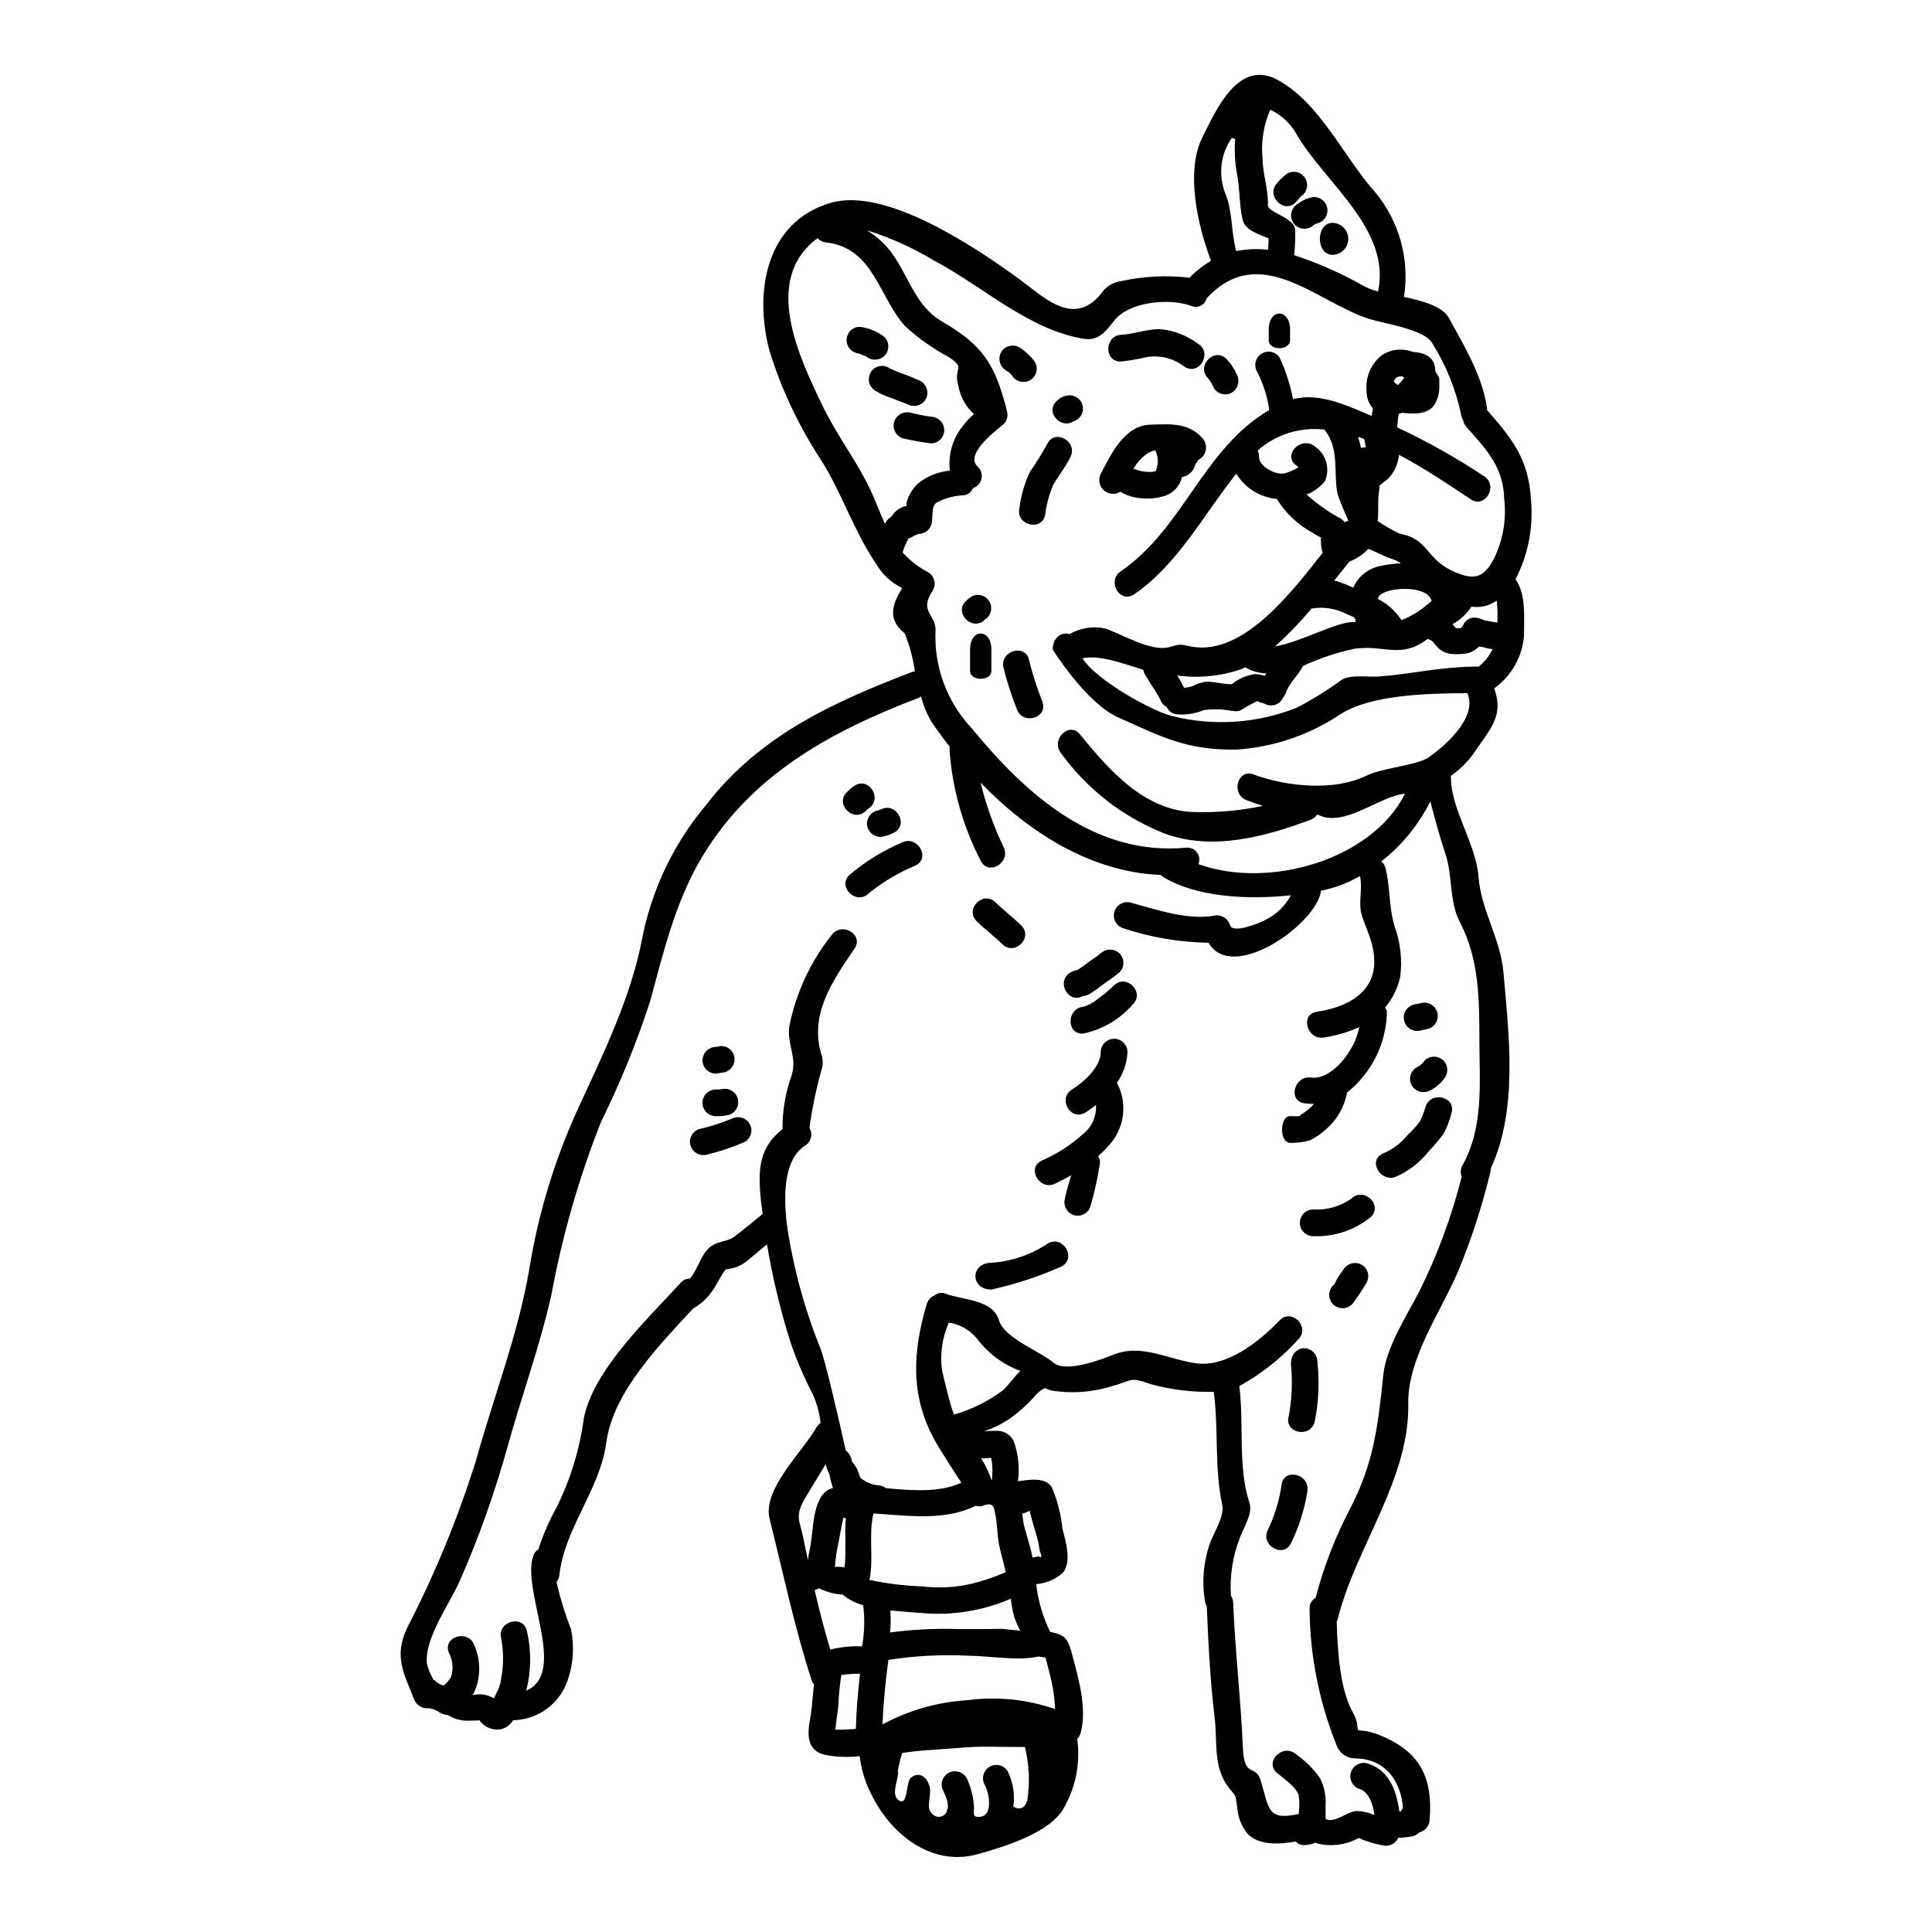 <?xml version="1.0" encoding="UTF-8"?>
<!-- Uploaded to: SVG Repo, www.svgrepo.com, Generator: SVG Repo Mixer Tools -->
<svg fill="#000000" width="800px" height="800px" version="1.1" viewBox="144 144 512 512" xmlns="http://www.w3.org/2000/svg">
 <g>
  <path d="m549.71 276.33c0.703 7.312-0.711 14.672-4.078 21.199 2.883 4.07 2.231 10.375 2.231 15.152v0.004c-0.504 5.504-3.379 10.52-7.871 13.734 2.547 7.293-0.789 10.402-5.598 17.414-1.645 2.254-3.648 4.223-5.938 5.824 0.035 0.129 0.055 0.262 0.059 0.395 0 8.48 6.641 17.5 7.32 26.371 0.648 8.707 5.82 16.422 6.586 25.191 1.469 16.734 3.902 36.238-3.305 51.957-0.027 0.285-0.059 0.539-0.113 0.852v-0.004c-2.16 9.051-5.031 17.918-8.594 26.512-4.582 10.742-13.383 23.012-13.203 34.969 0.395 20.238-13.965 38.051-18.715 57.242-0.082 0.254-0.168 0.48-0.25 0.68 0.223 7.773 0.875 18.062 4.352 24.141 1.695 2.996 0.73 4.523 1.664 4.609 1.695 0.098 3.367 0.461 4.949 1.074 10.688 4.238 14.645 10.883 13.652 22.727-0.098 1.555-1.195 2.859-2.711 3.223-0.523 0.504-1.164 0.871-1.863 1.07-1.234 0.203-2.484 0.328-3.734 0.371-0.59 1.332-1.934 2.172-3.391 2.117-2.441-0.371-4.824-1.066-7.086-2.062-2.527 1.379-5.391 2.023-8.266 1.867-1.109-0.043-2.203-0.254-3.25-0.625-0.828 0.383-1.723 0.594-2.629 0.625-0.949 0.113-1.895-0.234-2.543-0.934-4.352 0.762-9.641 1.074-12.695-1.969-1.645-1.973-2.621-4.414-2.797-6.981-0.621-3.731-0.082-2.629-2.176-5.231-4.328-5.457-3.023-11.984-3.812-18.543-1.18-9.812-1.695-19.762-2.094-29.598h-0.004c-0.266-0.461-0.438-0.969-0.508-1.496-0.816-5.062-0.371-10.25 1.301-15.098 0.961-2.754 3.988-7.289 3.305-10.344-2.144-9.699-0.902-20.074-2.258-29.914-5.641 0.133-11.27-0.555-16.711-2.035-5.738-2.062-4.465-1.016-10.852 0.707v0.004c-4.949 1.461-10.164 1.809-15.266 1.012-0.66-0.148-1.297-0.383-1.895-0.703-1.105 0.551-2.07 1.344-2.824 2.32-1.785 1.977-3.762 3.773-5.902 5.359-2.273 1.656-4.797 2.934-7.477 3.789 1.062-0.094 2.129-0.133 3.195-0.113 2.09-0.16 4.047 1.051 4.832 2.996 1.133 3.324 1.484 6.867 1.023 10.348 2.941-0.34 7.086-1.242 8.988 1.609h0.004c1.469 3.5 2.41 7.195 2.797 10.969 0.82 3.148 2.574 8.957 0.059 11.73-1.969 1.746-4.461 2.789-7.082 2.969 0.121 0.344 0.191 0.707 0.195 1.074 0.582 4.016 1.785 7.914 3.562 11.562 4.269 0.961 4.723 1.695 6.078 6.922 1.613 6.078 3.703 13.652 2.008 19.902h-0.004c-0.156 0.594-0.469 1.137-0.902 1.574 0.875 6.25-0.34 12.613-3.449 18.105-3.422 6.754-16.312 10.602-23.066 12.465-12.203 3.305-22.98-5.398-28.125-16.055-0.062-0.098-0.117-0.203-0.168-0.309-1.465-3.051-2.43-6.312-2.859-9.668-3.137 0.391-6.316 0.258-9.41-0.395-4.637-1.156-4.469-5.512-3.703-9.496 0.539-2.887 0.648-6.051 1.02-9.133-0.316-0.359-0.551-0.785-0.684-1.242-4.523-14.047-7.519-28.34-11.078-42.629-1.969-7.773 8.762-17.777 12.383-24.168 0.277-0.484 0.664-0.902 1.129-1.215-0.297-2.656-1.004-5.25-2.094-7.691-2.371-4.512-4.375-9.211-5.992-14.047-2.621-8.383-4.668-16.934-6.121-25.594-1.664 1.387-3.332 2.754-5.004 4.156-1.637 1.441-3.707 2.297-5.883 2.434-1.469 1.777-2.457 4.293-3.84 6.078-1.258 1.773-2.902 3.242-4.805 4.293-8.961 9.699-21.23 22.164-23.039 35.508-1.727 12.664-11.082 22.781-12.438 35.109-0.066 0.684-0.332 1.332-0.762 1.867 0.949 4.266 2.234 8.453 3.84 12.52 0.875 4.254 0.652 8.66-0.648 12.805-0.906 3.215-2.828 6.059-5.473 8.098-2.648 2.043-5.883 3.176-9.227 3.238-0.75 1.25-1.988 2.133-3.418 2.43-1.828 0.23-3.66-0.406-4.949-1.723-0.395-0.395-0.48-0.594-0.48-0.676-0.113 0.016-0.223 0.023-0.336 0.027-0.762 0.027-1.527 0.055-2.289 0.055h-0.004c-2.051 0.133-4.094-0.391-5.824-1.5-0.945-0.043-1.855-0.379-2.598-0.961-0.738-0.41-1.535-0.695-2.363-0.848-1.719 0.246-3.375-0.734-3.988-2.359-2.602-6.758-5.512-11.254-1.781-19.027 7.367-14.266 13.48-29.148 18.262-44.477 4.621-16.684 11.125-33.301 14.039-50.402 2.383-14.766 6.75-29.145 12.988-42.738 6.641-14.418 14.168-29.738 17.043-45.484 2.621-12.891 8.441-24.918 16.922-34.969 14.105-18.285 33.457-27.078 54.316-35.078h0.004c0.297-0.125 0.609-0.199 0.93-0.23-0.484-3.469-1.398-6.867-2.715-10.117-4.777-3.731-3.148-7.941-0.621-11.957-2.996-1.445-5.473-3.781-7.086-6.691-0.051-0.07-0.105-0.137-0.168-0.199-5.656-8.48-8.793-18.348-14.223-26.969-5.91-8.973-10.527-18.734-13.707-29-4.129-15.438-1.074-34.121 16.137-39.211 14.695-4.352 38.613 11.93 49.355 19.68 6.984 5.004 15.324 14.047 22.953 3.617 1.203-1.41 2.883-2.328 4.723-2.57 5.957-1.32 12.094-1.625 18.148-0.902 1.684-1.75 3.598-3.258 5.691-4.481-3.562-9.328-6.812-23.746-2.289-32.73 3.543-7.043 9.469-20.918 19.957-15.207 11.246 6.129 17.465 20.406 25.832 29.746 6.406 7.731 9.184 17.84 7.633 27.758 5.086 1.074 10.262 2.516 11.953 5.652 4.074 7.551 8.766 15.125 10.035 23.691h0.004c0.023 0.215 0.031 0.434 0.027 0.648 6.727 7.676 11.023 13.098 11.617 23.648zm-9.727 15.574h0.004c2.332-4.836 3.254-10.234 2.656-15.574-0.223-8.625-4.691-13.145-10.031-19.195h-0.004c-0.457-0.508-0.762-1.133-0.875-1.805-0.262-0.426-0.434-0.895-0.508-1.387-1.406-6.715-3.992-13.129-7.637-18.941-2.008-3.731-12.668-5.199-16.793-6.504-13.91-4.441-28.914-20.688-43.035-5.426-0.207 0.844-0.777 1.555-1.555 1.941-0.781 0.387-1.688 0.41-2.488 0.066-5.934-2.203-16.531-1.047-20.352 3.789-2.176 2.754-4.156 5.566-8.141 4.918-14.641-2.363-26.883-14.02-39.828-20.805-5.543-3.344-11.465-6.012-17.641-7.945 1.672 1.039 3.211 2.269 4.594 3.668 6.109 6.297 7.293 15.832 15.207 20.438 10.914 6.359 14.133 11.227 17.32 23.859 0.332 1.227-0.027 2.535-0.934 3.422-2.363 1.969-10.375 8.027-6.812 11.277 0.867 0.816 1.238 2.035 0.969 3.199-0.266 1.164-1.133 2.098-2.273 2.453-0.355 1.035-1.273 1.773-2.359 1.895-2.566 0.086-5.074 0.773-7.324 2.008-1.5 1.129-0.762 3.957-1.301 5.652h0.004c-0.43 1.523-1.809 2.582-3.394 2.602-0.027 0-0.027 0-0.055-0.027-0.273 0.18-0.582 0.305-0.906 0.367 0.043-0.023 0.082-0.051 0.113-0.086-0.055 0-0.109 0.055-0.195 0.109-0.086 0.055-0.195 0.141-0.312 0.199v0.004c-0.199 0.156-0.418 0.277-0.652 0.367l-0.676 0.254c-0.652 1.176-1.18 2.418-1.574 3.699 1.918 2.141 4.207 3.91 6.758 5.234 1.664 1 2.227 3.141 1.273 4.832-3.812 5.625 0.707 6.164 0.707 10.488-0.484 9.609 2.965 18.996 9.551 26.008 14.359 17.527 32.621 33.949 56.875 31.688h0.004c1.105-0.113 2.188 0.363 2.852 1.258 0.66 0.895 0.801 2.07 0.371 3.094 18.598 6.754 45.934-1.074 54.754-18.656-6.785 0.562-16.223 9.27-23.223 5.484-0.438 0.641-1.059 1.137-1.785 1.414-12.066 4.496-26.059 8.367-38.867 3.59-10.918-4.352-20.375-11.707-27.277-21.223-2.824-3.508 2.117-8.539 5.004-5.008 7.688 9.445 17.188 20.383 30.473 20.609v0.004c6.047 0.152 12.09-0.398 18.008-1.637-1.441-0.484-2.914-0.992-4.328-1.527-4.238-1.574-2.402-8.422 1.867-6.812 8.762 3.277 21.484 4.469 29.797 0.367 4.379-2.176 13.652-2.754 16.73-4.977 4.043-2.883 12.891-10.344 10.152-16.926-11.113 0.027-25.754 0.48-33.695 5.598h-0.004c-8.219 5.5-17.75 8.73-27.621 9.359-13.344 0.137-19.812-3.453-31.176-8.508-8.598-3.816-17.414-18.008-17.414-18.008 0-3.336 2.457-4.691 4.465-4.098v-0.004c2.926-1.684 6.379-2.199 9.668-1.441 2.996 1.18 7.402 3.336 10.148 4.211 7.406 2.406 7.086-0.82 11.277 0.285 14.023 3.676 27.082-13.285 35.988-24.594-0.324-0.957-0.477-1.961-0.453-2.969-0.141-0.707-0.055-0.988 0.223-0.934-0.898-0.438-1.766-0.938-2.598-1.5-3.828-2.098-7.043-5.156-9.328-8.875-4.438-0.406-8.418-2.887-10.742-6.691-8.707 10.91-15.52 24.086-27.082 31.973-3.785 2.57-7.293-3.543-3.543-6.106 16.621-11.336 21.824-32.48 39.359-42.742-0.504-3.688-1.664-7.258-3.418-10.543-0.703-1.652-0.055-3.566 1.5-4.457 1.555-0.891 3.531-0.477 4.602 0.961 1.656 3.562 2.871 7.312 3.617 11.168 7.043-1.867 14.645 1.812 20.859 4.469 0.109-0.68 0.168-1.359 0.312-2.035-1.16-1.348-1.77-3.09-1.695-4.867-0.262-3.539 1.238-6.977 4.016-9.188 2.438-1.641 5.527-1.977 8.266-0.898 2.996 0.168 5.879 1.301 5.934 4.832 0.027 0.789 1.074 1.523 1.074 2.43v2.316c-0.023 1.484-0.43 2.934-1.18 4.211-1.695 2.887-5.625 2.656-8.504 2.363-0.059 0-0.141-0.027-0.199-0.027-0.285 0.113-0.562 0.195-0.848 0.285v-0.004c-0.172 0.871-0.285 1.746-0.34 2.629-0.004 0.316-0.051 0.633-0.141 0.934 8.02 3.75 15.746 8.09 23.117 12.988 3.789 2.519 0.254 8.625-3.543 6.109-5.488-3.621-12.07-8.145-19.055-11.809h0.004c-0.207 2.348-1.191 4.555-2.801 6.277-0.762 0.648-1.555 1.242-2.363 1.867l0.004-0.004c0.035 0.367 0.016 0.738-0.055 1.102-0.512 2.656-0.113 5.57-0.426 8.312 1.824 1.266 3.754 2.371 5.766 3.309 7.719 1.441 6.84 6.441 13.879 9.84 5.758 2.699 8.441 2.133 11.242-3.324zm0.824 17.102c0.113-1.949 0.059-3.91-0.168-5.852-1.93 1.402-4.336 1.98-6.691 1.613-1.277 1.938-3.004 3.539-5.031 4.664 0.242 0.242 0.469 0.496 0.676 0.766 0.09 0.082 0.168 0.18 0.23 0.281h1.301s0.312-0.395 0.566-0.68c0.492-1.328 1.773-2.191 3.191-2.148 0.906 0.109 1.785 0.375 2.602 0.785 1.176 0.148 2.391 0.457 3.324 0.57zm-1.242 7.012c-0.789-0.062-1.57-0.223-2.32-0.48-0.438-0.098-0.883-0.152-1.328-0.168-0.734 0.734-1.625 1.293-2.602 1.641-1.418 0.328-2.879 0.434-4.332 0.312-1.652-0.055-3.203-0.805-4.269-2.066-0.734-0.848-0.988-1.441-2.09-1.84-0.086-0.027-0.141-0.082-0.227-0.109-0.109 0.082-0.223 0.141-0.34 0.223-6.922 5.062-10.938 1.359-18.969 2.363-4.754 1-9.383 2.543-13.789 4.598-1.215 2.488-3.543 4.352-4.465 6.953h0.004c-0.191 0.566-0.5 1.086-0.906 1.523-0.059 0.086-0.027 0.172-0.086 0.254v0.004c-0.961 1.641-3.066 2.207-4.723 1.27-0.621-0.285-1.723-0.367-1.723-0.703v-0.027c0 0.055-0.34 0.082-0.426 0.109-1.18 0.621-2.543 1.305-3.676 2.035-0.777 0.559-1.77 0.727-2.688 0.453-0.082 0-0.168 0.027-0.285 0.027h0.004c-2.41-0.488-4.887-0.555-7.32-0.199-2.156 0.895-4.488 1.281-6.816 1.133-1.316-0.004-2.508-0.793-3.019-2.004-0.637-0.266-1.152-0.762-1.441-1.387-1.02-2.234-2.488-4.102-3.731-6.277-0.508-0.641-0.867-1.383-1.047-2.176-5.512-1.664-11.562-4.016-16.086-3.023 3.621 5.82 18.574 14.105 23.941 15.352v-0.004c10.895 2.68 22.355 1.898 32.789-2.234 4.164-2.156 8.152-4.629 11.93-7.402 2.516-1.5 7.086-0.68 9.781-0.879 9.105-0.676 15.805-2.574 26.598-2.656h0.004c1.539-1.254 2.785-2.828 3.652-4.613zm-7.977 136.79c5.629-10.203 4.496-21.598 4.469-32.668s0.027-21.738-5.172-31.773c-2.941-5.656-1.84-12.328-3.902-18.289-1.18-3.449-2.754-9.215-3.938-13.68l0.004-0.004c-3.102 6.191-7.535 11.617-12.988 15.887 0.562 0.465 0.961 1.098 1.129 1.809 1.27 5.172 0.852 10.262 2.363 15.32h-0.004c1.578 4.289 2.102 8.895 1.527 13.43-0.656 3.035-2.055 5.863-4.066 8.227 0.336 0.301 0.527 0.73 0.535 1.18-0.176 8.301-4.039 16.094-10.543 21.254-0.031 0.055 0 0.113-0.031 0.168v0.004c-0.715 3.656-2.609 6.973-5.394 9.445-1.32 1.23-2.805 2.266-4.414 3.082-1.723 0.469-3.5 0.699-5.285 0.676-2.824 0-2.824-7.086 0-7.086 2.824 0 2.176 0.223 3-0.453v0.004c0.969-0.637 1.891-1.348 2.754-2.121 0.199-0.223 0.371-0.453 0.539-0.676v-0.004c-0.852 0.012-1.703-0.043-2.547-0.168-4.465-0.707-2.57-7.523 1.898-6.812 3.812 0.594 8.141-3.676 9.891-6.691 1.379-2.008 2.332-4.281 2.797-6.672-2.981 1.355-6.141 2.281-9.383 2.754-4.469 0.707-6.387-6.106-1.895-6.809 10.402-1.613 17.867-7.043 14.414-18.742-0.703-2.406-1.805-4.637-2.516-7.086-0.906-3.148 0.34-6.691-0.422-10.176h0.004c-2.914 1.707-6.07 2.957-9.359 3.707-0.312 0.055-0.648 0.113-0.988 0.195-0.004 0.211-0.031 0.418-0.086 0.621-1.969 8.848-23.547 23.773-29.711 13.176-7.719-0.121-15.375-1.426-22.699-3.875-1.77-0.609-2.758-2.492-2.258-4.297 0.504-1.801 2.32-2.906 4.152-2.516 6.758 1.84 15.098 4.723 22.137 3.543 1.875-0.484 3.797 0.602 4.352 2.461 0.648 2.543 8.621-0.852 9.41-1.387 2.875-1.402 5.231-3.68 6.731-6.504-11.449 1.215-24.934 0.535-33.809-4.832-0.262-0.164-0.508-0.355-0.734-0.566-18.289-0.734-34.797-11.109-47.688-24.477 1.43 5.918 3.488 11.668 6.133 17.156 1.926 4.098-4.184 7.691-6.106 3.543-4.762-9.191-7.578-19.27-8.266-29.598 0.004-0.199 0.023-0.398 0.055-0.594-1.723-2.203-3.363-4.469-4.887-6.691-1.195-2.07-2.098-4.297-2.688-6.617-0.227 0.141-0.461 0.266-0.707 0.367-23.066 8.855-44.184 20.168-57.414 42.273-6.949 11.617-10.148 25.078-13.68 38.078-3.555 10.945-7.894 21.621-12.992 31.941-5.871 14.812-10.281 30.16-13.172 45.824-3.055 13.68-7.941 26.965-11.676 40.477v0.004c-3.344 12.039-7.539 23.828-12.551 35.277-2.684 6.106-9.551 15.461-8.762 22.164 0.383 1.445 0.965 2.836 1.723 4.125 0.281 0.16 0.539 0.359 0.766 0.594 0.559 0.488 1.238 0.82 1.969 0.961 0.762-0.641 1.414-1.402 1.918-2.262 0.703-2.168 0.48-4.531-0.621-6.527-1.527-4.328 5.312-6.109 6.812-1.84 1.426 3.285 1.676 6.957 0.707 10.402-0.34 0.902-0.82 2.711-1.387 2.711h0.285v0.004c0.664-0.09 1.336-0.137 2.008-0.145 1.25 0.039 2.469 0.398 3.539 1.047 0.223-0.426 0.426-0.852 0.648-1.27h0.004c0.672-1.195 1.105-2.508 1.277-3.867 0.691-3.574 0.691-7.25 0-10.828-1.016-4.438 5.797-6.332 6.84-1.895v0.004c1.203 5.215 1.145 10.641-0.168 15.828 11.051-4.664-1.27-26.348 1.812-35.617 0.238-0.75 0.727-1.398 1.383-1.836 1.23-3.769 2.812-7.41 4.723-10.883 3.746-7.473 6.219-15.516 7.324-23.801 2.547-12.949 17.129-26.57 25.668-35.93h-0.004c0.613-0.734 1.531-1.152 2.488-1.133 2.207-2.598 3.027-7.121 5.996-8.848 1.949-1.156 3.938-0.875 5.879-2.363 2.516-1.867 4.887-3.938 7.375-5.902-0.168-1.215-0.34-2.402-0.48-3.676-0.848-8.566-0.34-13.961 5.738-18.824l0.004-0.004c-0.043-4.793 0.754-9.559 2.359-14.074 1.609-4.859-1.156-8.172-0.594-12.988 1.738-8.871 5.578-17.199 11.195-24.281 2.574-3.758 8.707-0.254 6.109 3.543-5.938 8.66-12.203 17.75-8.598 28.547 0.293 1.285 0.215 2.629-0.227 3.875-1.371 4.938-2.41 9.961-3.109 15.039 0.969 1.641 0.441 3.75-1.18 4.75-5.004 3.191-5.875 11.195-4.887 20.152 0.027 0.176 0.047 0.359 0.055 0.539 1.637 11.23 4.598 22.227 8.82 32.758 1.332 3.223 4.691 17.84 6.812 27.309 0.898 0.699 1.477 1.727 1.609 2.856 0.512 0.633 0.977 1.305 1.387 2.008 0.227 0.512 0.852 2.316 0.879 2.363l-0.004-0.004c1.344 1.172 3.031 1.875 4.809 2.008 0.715 0.059 1.398 0.324 1.969 0.762 6.84 0.621 14.168 1.242 19.988-1.441-0.168-0.254-0.34-0.508-0.535-0.82-2.262-3.59-4.637-7.043-6.691-10.742-6.445-11.809-5.57-23.664-1.926-35.816v0.004c0.277-1 1.004-1.816 1.965-2.203 0.852-0.762 2.07-0.949 3.109-0.48 4.379 1.641 12.379 1.469 14.02 6.926 1.441 4.887 10.629 8.086 14.613 11.414 3.223 2.656 13.176-1.156 15.406-2.09 7.633-3.148 13.965 0.848 21.906 2.117 8.367 1.305 17.02-5.68 22.477-11.336 3.148-3.305 8.168 1.695 5.004 4.977-4.5 4.988-9.805 9.191-15.688 12.438 1.301 10.008-0.453 21.516 2.711 31.012 0.934 2.856-1.723 6.754-2.57 9.215-1.898 4.871-2.707 10.105-2.359 15.324 0.367 0.539 0.574 1.176 0.59 1.832 0.512 12.836 2.035 25.613 2.574 38.418 0.367 8.395 3.367 4.184 4.746 8.789 2.262 7.691 1.812 10.602 10.125 8.793 0-0.199-0.031-0.426-0.031-0.621h-0.004c0.184-1.445 0.164-2.91-0.055-4.352-0.848-2.406-3.871-4.297-5.738-5.879-3.449-2.969 1.555-7.941 5.004-5.004 2.481 1.734 4.641 3.887 6.387 6.359 1.168 2.312 1.68 4.898 1.473 7.481 0 1.129 0.055 2.285 0.027 3.391 2.656 1.133 5.766-2.144 8.367-2.144v-0.004c1.57 0.07 3.109 0.422 4.551 1.043-0.34-2.941-1.609-6.246-3.988-6.894-1.773-0.609-2.766-2.496-2.262-4.301 0.504-1.809 2.328-2.91 4.16-2.512 6.019 1.641 7.941 7.266 8.707 12.777v-0.004c0.141 0.016 0.281 0.016 0.422 0 0.113-0.195 0.172-0.395 0.285-0.562h-0.004c0.094-0.086 0.18-0.184 0.258-0.281-0.48-7.125-4.691-13.203-12.723-13.203-2.266-0.039-4.254-1.52-4.945-3.676-4.582-11.43-6.988-23.613-7.086-35.93-0.086-1.215 0.543-2.371 1.609-2.965 2.133-8.18 5.188-16.086 9.102-23.578 6.391-12.203 7.477-22.5 8.848-35.645 0.762-7.125 6.164-15.547 9.445-21.82 4.867-9.746 8.66-19.992 11.309-30.559-0.398-0.988-0.312-2.102 0.223-3.016zm-8.195-149.48c0-0.059-0.031-0.113-0.031-0.199-1.18-3.871-10.121-3.543-12.918-1.922-0.648 0.277-1.145 0.828-1.352 1.5 2.531 1.242 4.684 3.144 6.219 5.512 0.02 0.051 0.047 0.098 0.082 0.141 2.809-1.129 5.394-2.75 7.633-4.793 0.117-0.086 0.242-0.164 0.367-0.238zm-7.266-59.195c0.027-0.027 0.055-0.027 0.082-0.059-0.73-0.25-0.223-0.367-1.102-0.34-0.824 0.008-1.539 0.582-1.723 1.387 0.074 0.059 0.141 0.125 0.199 0.195 0.25 0.312 0.57 0.555 0.934 0.711 0.578-0.598 1.117-1.23 1.609-1.895zm-0.906 49.156h0.004c-0.68-0.492-1.434-0.875-2.234-1.129-2.434-0.762-4.352-2.008-6.387-2.688-1.402 1.473-3.113 2.621-5.008 3.363-1.301 1.609-2.656 3.305-4.043 5.062 0.266 0.035 0.527 0.082 0.789 0.141 1.457 0.477 2.883 1.039 4.269 1.695 1.273-2.902 3.859-5.012 6.957-5.68 1.855-0.434 3.75-0.688 5.656-0.762zm-6.023-72.055c3.508-16.312-13.992-28.777-21.426-41.355h0.004c-1.59-2.984-4.098-5.371-7.152-6.812-1.777 4.102-2.481 8.586-2.035 13.031 0.059 4.129 1.555 8.117 1.414 12.242-0.082 2.094 7.086 3.148 7.238 6.691l-0.004-0.004c0.062 2.199-0.031 4.402-0.281 6.59 6.551 2.16 12.867 4.973 18.852 8.395 1.082 0.539 2.219 0.949 3.394 1.227zm-3.277 41.273c0-0.027-0.027-0.055-0.027-0.086l0.004-0.004c0-0.121-0.008-0.242-0.027-0.363l-0.086-0.453h-0.004c-0.043-0.363-0.117-0.723-0.223-1.074l-0.168-0.25c-0.512-0.199-1.02-0.371-1.5-0.539 0.312 0.961 0.566 1.922 0.789 2.914l-0.004-0.004c0.422 0 0.84-0.047 1.25-0.141zm-2.754 46.332v-0.004c0.051-0.148 0.086-0.297 0.113-0.453-0.055-0.082-0.082-0.168-0.168-0.285l-0.004 0.004c-0.082-0.188-0.176-0.363-0.281-0.535-0.676-0.285-1.387-0.566-2.008-0.879-2.859-1.449-6.109-1.945-9.27-1.414-2.957 3.574-6.18 6.918-9.641 10.008 6.613-0.988 16.648-6.754 21.145-6.441zm-2.859-26.484c0.34-0.113 0.68-0.227 0.992-0.312l0.004-0.004c-0.031-0.141-0.07-0.285-0.117-0.426-1.023-2.18-1.93-4.414-2.715-6.688-1.156-5.43 0.539-11.676-3.148-16.594v-0.004c-0.117-0.148-0.219-0.309-0.309-0.48-6.426-0.754-12.867 1.262-17.715 5.543 0.254 0.508 0.371 1.07 0.34 1.637-0.027 2.715 4.664 5.004 6.953 4.379v0.004c1.242-0.379 2.434-0.906 3.543-1.574-0.227-0.211-0.473-0.398-0.734-0.562-3.543-2.828 1.469-7.805 5.004-5.008h-0.004c2.984 2.008 4.137 5.84 2.758 9.16-1.266 1.645-2.973 2.902-4.922 3.621 2.812 2.508 5.902 4.684 9.215 6.477 0.336 0.227 0.633 0.508 0.875 0.832zm-20.246-72.145c0.082-1.016 0.113-2.004 0.113-3.051-2.66-1.16-6.219-2.035-6.898-5.035-0.848-3.84-0.703-7.871-1.414-11.785v0.004c-0.598-3.121-0.777-6.305-0.535-9.473-0.285-0.113-0.594-0.227-0.879-0.34v0.004c-2.984 4.273-3.648 9.75-1.777 14.613 2.062 4.859 1.523 10.262 2.938 15.406h-0.004c2.781-0.57 5.637-0.684 8.457-0.344zm-0.879 112.91c0.113-0.227 0.285-0.426 0.426-0.648-1.992-0.078-3.934-0.641-5.652-1.645-0.312 0.168-0.594 0.34-0.906 0.48-5.481 1.895-11.328 2.477-17.074 1.699 0.672 1.043 1.277 2.129 1.809 3.25 0.836-0.031 1.656-0.203 2.43-0.508 1.172-0.609 2.445-0.996 3.758-1.133 2.148 0.113 4.184 0.707 6.359 0.707h0.121c1.793-1.492 3.981-2.422 6.297-2.684 0.828 0.07 1.641 0.23 2.434 0.48zm-55.57 273.8c-0.145-3.18-0.629-6.336-1.441-9.41-0.367-1.414-0.73-2.797-1.102-4.211-0.621-0.086-1.27-0.199-1.895-0.312-5.285 1.27-13.258-0.199-18.43-0.199v-0.004c-7.125-0.367-14.27 0.004-21.316 1.105-0.762 5.684-1.328 11.367-1.574 17.105 6.941-3.754 14.621-5.945 22.5-6.422 7.832-1.043 15.797-0.242 23.258 2.348zm-4.328-40.477c0.789 0.594 0.875 0.113 0.25-1.5-0.137-0.82-0.281-1.609-0.422-2.461-0.621-2.363-1.359-4.606-1.969-6.981-0.113-0.371-0.195-0.734-0.285-1.133h0.004c-0.586 0.328-1.211 0.574-1.863 0.738h-0.082c0.082 0.594 0.141 1.215 0.223 1.895 0.195 1.812 1.695 5.852 2.516 9.781 0.527-0.129 1.09-0.199 1.629-0.344zm-3.027 64.621c0.715-4.691 0.496-9.477-0.648-14.082-5.766 0.027-11.676-0.312-17.129 0.195-5.117 0.48-10.316 0.566-15.406 1.387-0.473 1.531-0.848 3.09-1.129 4.664 0.059 0.301 0.078 0.605 0.055 0.906-0.113 1.723-1.777 5.312-0.027 6.812 2.684 2.289 2.035-4.664 3.422-5.824 2.684-2.203 5.09 0.789 5.09 3.481 0 2.824-1.074 4.637 0.703 6.219 0.598 0.59 1.469 0.805 2.273 0.559 0.805-0.246 1.406-0.914 1.57-1.738 0.648-1.867-0.68-4.043-1.359-5.766v-0.004c-0.516-1.879 0.582-3.824 2.461-4.352 1.883-0.477 3.809 0.602 4.383 2.461 0.914 2.172 1.457 4.484 1.609 6.84 0.086 1.441-0.73 3.055 1.867 2.602 3.309-0.594 2.039-6.644 0.879-8.594h-0.004c-0.824-1.668-0.219-3.691 1.391-4.629 1.609-0.938 3.668-0.473 4.715 1.066 1.488 2.941 2.039 6.266 1.574 9.527 2.016 1.066 3.148 0.133 3.711-1.73zm-1.867-44.918c-0.73-1.309-1.316-2.695-1.75-4.129-0.344-1.43-0.598-2.875-0.762-4.332-7.406 3.191-15.488 4.496-23.52 3.793-2.488-0.227-5.43-0.371-8.395-0.707v-0.004c0.113 1.949 0.082 3.906-0.086 5.856 6-0.797 12.055-1.102 18.105-0.906 3.59 0 7.152 0.027 10.715-0.055 1.566-0.027 3.688 0.34 5.691 0.484zm-4.574-63.719c1.668-1.555 2.969-3.621 4.609-5.117-4.559-1.66-8.535-4.606-11.453-8.48-1.875-2.332-4.559-3.879-7.516-4.328-1.785 4.016-2.402 8.453-1.785 12.805 0.734 3.109 1.473 6.219 2.363 9.301 0.223 0.773 0.496 1.527 0.82 2.262 4.668-1.355 9.059-3.535 12.961-6.441zm0.703 48.223c-0.508-2.461-1.242-4.805-1.75-7.238-0.535-2.625-0.48-6.133-1.102-8.535-0.34-2.207-0.934-2.754-3.758-1.668l-0.004 0.004c-0.457 0.004-0.914-0.055-1.355-0.168-8.086 4.07-17.977 2.629-27.078 2.035-1.359 5.625 0.113 11.957-1.047 17.609h-0.004c4.598 0.98 9.27 1.555 13.965 1.723 5.438 0.664 10.957 0.133 16.168-1.555 2.008-0.621 4.016-1.387 5.965-2.203zm-3.672-24.402c0.254-1.965 0.199-3.957-0.168-5.902-0.246 0.031-0.492 0.051-0.738 0.055-0.648 0.031-1.27 0.086-1.922 0.113 1.152 1.777 2.066 3.695 2.715 5.711 0.039 0 0.078 0.008 0.113 0.031zm-7.871-279.14c0.898-1.25 1.957-2.383 3.148-3.359-2.176-1.969-3.633-4.598-4.152-7.481-1.445-5.004 2.203-4.523-2.547-7.633-4.164-2.242-8.035-4.984-11.535-8.168-7.012-7.719-8.34-20.805-20.977-22.219h0.004c-0.867-0.09-1.676-0.48-2.281-1.109-14.867 10.965-4.691 31.801 1.273 44.238 3.332 6.953 7.742 12.918 11.363 19.648 2.062 3.785 3.477 7.871 5.227 11.789h0.004c0.332-0.762 0.91-1.391 1.641-1.785 0.238-0.375 0.5-0.734 0.789-1.074 0.875-0.945 2.019-1.605 3.277-1.891-0.02-0.59 0.074-1.176 0.285-1.727 0.562-1.504 1.441-2.871 2.574-4.016 2.441-2.066 5.469-3.324 8.656-3.586-0.488-4.144 0.672-8.312 3.234-11.609zm-26.531 323.2c0.656-3.594 0.762-7.262 0.312-10.883-1.812-0.523-3.516-1.367-5.031-2.488-0.113-0.082-0.168-0.223-0.285-0.34h0.004c-2.234-0.105-4.422-0.684-6.418-1.695-0.219 0.141-0.457 0.254-0.707 0.336l-0.25 0.086c-0.059 0.055-0.113 0.086-0.168 0.141 1.215 5.258 2.57 10.484 4.125 15.688l-0.004 0.004c2.75-0.695 5.59-0.98 8.422-0.848zm-1.637 21.879c0.141-4.922 0.535-9.781 1.102-14.641-1.652 0-3.309 0.113-4.945 0.336-0.434 2.688-0.699 5.394-0.789 8.113-0.254 2.148-0.621 4.269-0.789 6.387 1.609 0.059 4.41-0.137 4.949-0.168 0.141 0 0.301-0.027 0.469-0.027zm-2.656-55.828c-0.227-0.055-0.426-0.141-0.621-0.195-0.539 2.203-0.906 4.41-1.305 6.641v-0.004c-0.512 2.156-0.836 4.352-0.961 6.562 0-0.254 1.215-0.168 2.547 0 0.504-4.184-0.035-8.707 0.336-13.004zm-3.422-7.996v-0.004c-0.379-1.207-0.688-2.434-0.93-3.676-0.438-0.848-0.762-1.75-0.961-2.684-1.781 2.938-3.621 5.875-5.371 8.848-3.023 5.031-1.5 6.078-0.566 10.852 0.395 1.969 0.789 3.844 1.215 5.766 0.141-1.27 0.395-2.457 0.566-3.391 0.879-4.269 0.594-11.336 3.871-14.586v0.004c0.613-0.559 1.363-0.949 2.172-1.133z"/>
  <path d="m521.81 437.21c1.5-4.269 8.312-2.434 6.812 1.895l0.004-0.004c-0.465 1.918-1.191 3.762-2.152 5.484-1.145 1.52-2.383 2.973-3.699 4.352-2.312 2.961-5.312 5.32-8.738 6.871-4.125 1.781-7.715-4.293-3.543-6.106h0.004c2.57-1.086 4.836-2.797 6.582-4.977 1.234-1.109 2.344-2.352 3.309-3.703 0.574-1.23 1.051-2.508 1.422-3.812z"/>
  <path d="m526.54 425.05c1.34 1.398 1.34 3.606 0 5.004-0.93 1.242-2.144 2.242-3.543 2.91-1.695 0.934-3.824 0.375-4.836-1.273-0.977-1.688-0.41-3.848 1.273-4.832 0.863-0.391 1.598-1.02 2.121-1.809 1.379-1.363 3.602-1.363 4.984 0z"/>
  <path d="m520.74 409.79c1.832-0.391 3.648 0.711 4.152 2.516 0.5 1.801-0.488 3.684-2.258 4.297-0.707 0.168-1.414 0.285-2.121 0.48-1.891 0.523-3.844-0.586-4.367-2.477-0.523-1.887 0.586-3.844 2.473-4.367 0.707-0.168 1.43-0.277 2.121-0.449z"/>
  <path d="m502.22 461.57c3.367-3.082 8.367 1.895 5.008 5.004v-0.004c-4.293 3.465-9.695 5.254-15.207 5.031-1.957 0-3.543-1.586-3.543-3.543 0-1.953 1.586-3.539 3.543-3.539 3.637 0.219 7.242-0.824 10.199-2.949z"/>
  <path d="m504.85 479.16c1.68 0.984 2.25 3.144 1.27 4.832-1.113 1.871-2.32 3.68-3.617 5.43-0.641 0.762-1.57 1.223-2.562 1.266-0.996 0.043-1.965-0.336-2.664-1.043-0.703-0.707-1.074-1.676-1.027-2.668 0.047-0.996 0.512-1.922 1.277-2.559 0.371-0.395 0.648-1.332 1.074-1.969 0.426-0.637 0.934-1.359 1.414-2.008 1.008-1.652 3.141-2.215 4.836-1.281z"/>
  <path d="m497.19 203.06c2.293 0.07 4.113 1.949 4.113 4.242s-1.82 4.172-4.113 4.242c-4.551 0-4.551-8.484 0-8.484z"/>
  <path d="m493.18 505.53c0.523 5.156 0.246 10.363-0.82 15.438-1.359 4.328-8.199 2.656-6.812-1.695v-0.004c0.828-4.531 1.02-9.156 0.566-13.738 0-5.652 7.066-5.652 7.066 0z"/>
  <path d="m492.24 196.22c1.957 0 3.543 1.586 3.543 3.543s-1.586 3.543-3.543 3.543c1.18-0.113 0.566-0.113 0.027 0.254-0.188 0.16-0.387 0.312-0.59 0.449-0.812 0.555-1.816 0.742-2.773 0.527-0.957-0.219-1.781-0.824-2.277-1.672-0.496-0.848-0.617-1.863-0.332-2.801 0.281-0.941 0.941-1.723 1.82-2.16 1.191-0.934 2.621-1.52 4.125-1.684z"/>
  <path d="m483.65 537.33c0.789-4.496 7.606-2.574 6.812 1.895-0.738 4.789-2.207 9.434-4.356 13.777-2.066 4.07-8.172 0.48-6.109-3.562 1.836-3.824 3.066-7.906 3.652-12.109z"/>
  <path d="m485.29 189.89c1.668-0.824 3.691-0.219 4.629 1.391 0.938 1.605 0.473 3.668-1.066 4.715 0.168-0.223 0.086-0.168-0.195 0.141h-0.004c-0.176 0.176-0.336 0.363-0.48 0.566-0.223 0.281-0.48 0.562-0.734 0.848-3.109 3.332-8.086-1.668-5.004-5.004 0.809-1.027 1.773-1.922 2.856-2.656z"/>
  <path d="m485.88 231.33v2.828c0 2.824-5.652 2.824-5.652 0v-2.828c0-5.652 5.652-5.652 5.652 0z"/>
  <path d="m471.75 243.2c0.922 1.695 0.363 3.812-1.273 4.832-1.688 0.98-3.848 0.414-4.832-1.27-0.383-0.938-0.914-1.809-1.574-2.574-3.109-3.305 1.867-8.309 5.004-5.004h-0.004c1.125 1.172 2.031 2.531 2.68 4.016z"/>
  <path d="m462.7 260.16c0.75 0.855 1.062 2.016 0.84 3.133-0.219 1.121-0.949 2.07-1.969 2.578-0.227 0.445-0.5 0.863-0.82 1.242-0.105 0.434-0.27 0.852-0.48 1.246-0.672 1.102-1.781 1.863-3.055 2.09-0.539 2.43-2.375 4.363-4.777 5.031-3.164 0.945-6.547 0.867-9.668-0.227-0.633-0.234-1.242-0.535-1.809-0.906-0.023-0.02-0.051-0.031-0.082-0.027-1.387 0.859-3.172 0.695-4.375-0.402-1.203-1.098-1.531-2.863-0.801-4.32 2.688-5.148 6.25-12.891 13.203-13.059 5.172-0.137 9.98-0.648 13.793 3.621zm-12.156 7.871c0.438-1.41 0.359-2.934-0.223-4.293-0.059-0.113-0.086-0.254-0.141-0.371-0.711 0.117-1.391 0.367-2.008 0.738-1.555 1.062-2.852 2.461-3.789 4.098 1.375 0.578 2.856 0.879 4.352 0.875 0.586-0.012 1.164-0.109 1.723-0.281-0.168-0.016-0.137-0.266 0.086-0.781z"/>
  <path d="m461.52 235.12c3.867 2.402 0.312 8.504-3.562 6.106-2.836-2.234-6.477-3.18-10.039-2.602-2.234 0.523-4.5 0.918-6.785 1.184-4.578 0.223-4.551-6.84 0-7.086 3.543-0.168 6.898-1.637 10.57-1.469h0.004c3.559 0.375 6.953 1.711 9.812 3.867z"/>
  <path d="m439.21 405.15c3.25-3.195 8.266 1.805 5.004 5.004l-0.004-0.004c-3.398 3.961-8.012 6.684-13.121 7.746-4.523 0.395-4.496-6.691 0-7.086v0.004c1.398-0.418 2.699-1.121 3.812-2.062 1.531-1.086 2.969-2.289 4.309-3.602z"/>
  <path d="m435.71 422.83c0-1.957 1.586-3.543 3.543-3.543 1.953 0 3.539 1.586 3.539 3.543-0.129 2.918-1.102 5.734-2.797 8.117 1.285 2.406 1.859 5.129 1.66 7.852-0.199 2.723-1.168 5.332-2.789 7.523-1.156 1.473-2.445 2.832-3.848 4.07 0.348 0.57 0.516 1.23 0.48 1.895-0.594 3.816-1.422 7.594-2.484 11.309-0.539 1.867-2.477 2.961-4.356 2.453-1.852-0.559-2.938-2.477-2.461-4.352 0.453-2.109 1.02-4.195 1.699-6.246-1.414 0.789-2.856 1.555-4.297 2.234-4.07 1.969-7.66-4.129-3.543-6.109h-0.004c3.996-1.727 7.68-4.098 10.914-7.008 2.371-1.844 3.672-4.746 3.473-7.746-0.887 0.73-1.82 1.402-2.797 2.008-3.902 2.406-7.434-3.699-3.562-6.106 3.106-1.906 7.574-5.891 7.629-9.895z"/>
  <path d="m440.68 396.67c1.379 1.383 1.379 3.621 0 5.004-1.574 1.359-3.391 2.461-5.059 3.731h0.004c-0.844 0.68-1.734 1.305-2.66 1.867-0.605 0.398-1.309 0.645-2.035 0.707-3.758 2.148-7.125-3.789-3.367-6.191h0.004c0.598-0.379 1.27-0.629 1.969-0.734 0.926-0.582 1.824-1.215 2.684-1.895 1.102-0.879 2.406-1.574 3.449-2.488 1.398-1.352 3.613-1.352 5.012 0z"/>
  <path d="m430.87 251.34c0.512 1.855-0.555 3.777-2.398 4.328-3.305 2.148-7.606-2.461-4.441-5.398 0.672-0.699 1.539-1.184 2.488-1.387 1.875-0.484 3.797 0.602 4.352 2.457z"/>
  <path d="m421.57 261.58c2.035-4.07 8.141-0.48 6.106 3.543-1.305 2.656-3.168 4.949-4.609 7.477-1.066 2.535-1.77 5.211-2.09 7.941-1.074 4.414-7.871 2.547-6.812-1.895v0.004c0.398-3.336 1.344-6.586 2.797-9.613 1.664-2.406 3.203-4.894 4.609-7.457z"/>
  <path d="m421.75 473.5c3.984-2.231 7.606 3.871 3.617 6.109-5.988 2.668-12.23 4.723-18.629 6.133-5.652 0-5.652-7.086 0-7.086 5.367-0.379 10.543-2.156 15.012-5.156z"/>
  <path d="m420.27 330.04c1.473 4.328-5.34 6.164-6.812 1.867-1.434-3.602-2.617-7.293-3.543-11.055-0.906-4.465 5.902-6.359 6.809-1.895v0.004c0.93 3.769 2.113 7.469 3.547 11.078z"/>
  <path d="m418.27 239.93c0.98 1.684 0.41 3.848-1.27 4.832-1.695 0.938-3.824 0.379-4.836-1.27-0.438-0.539-0.969-0.992-1.574-1.332-1.652-1.008-2.211-3.141-1.27-4.832 0.984-1.684 3.144-2.25 4.832-1.273 1.602 1.023 3 2.336 4.117 3.875z"/>
  <path d="m414.65 389.26c3.25 3.195-1.75 8.172-5.004 4.977-2.176-2.144-4.637-3.957-6.812-6.106-3.277-3.191 1.723-8.199 4.977-5.004 2.203 2.148 4.664 3.988 6.84 6.133z"/>
  <path d="m406.73 316.13v5.652c0 2.824-5.652 2.824-5.652 0v-5.652c0-5.652 5.652-5.652 5.652 0z"/>
  <path d="m401.64 301.99c1.664-0.781 3.644-0.16 4.57 1.43 0.922 1.586 0.473 3.617-1.027 4.676 0.059-0.168 0-0.109-0.223 0.168-3.277 3.148-8.266-1.836-4.977-5.004 0.5-0.484 1.055-0.91 1.656-1.27z"/>
  <path d="m394.24 257.96c0 1.957-1.586 3.543-3.539 3.543-2.461-0.312-4.859-0.762-7.293-1.301h-0.004c-1.871-0.535-2.965-2.473-2.457-4.352 0.551-1.863 2.469-2.957 4.352-2.488 1.781 0.453 3.582 0.812 5.402 1.074 1.938 0.023 3.504 1.586 3.539 3.523z"/>
  <path d="m387.17 244.64c1.859 0.551 2.957 2.469 2.488 4.352-0.535 1.875-2.477 2.969-4.356 2.461-1.664-0.648-3.363-1.27-5.031-1.969-1.504-0.461-2.949-1.105-4.297-1.918-1.648-1.016-2.207-3.144-1.27-4.836 0.465-0.812 1.242-1.406 2.148-1.648 0.91-0.238 1.875-0.102 2.684 0.379 0.082 0.047 0.16 0.102 0.227 0.168 0.422 0.168 0.82 0.34 1.211 0.508h0.004c0.543 0.289 1.109 0.527 1.695 0.707 1.531 0.516 3.031 1.113 4.496 1.797z"/>
  <path d="m383.05 367.27c4.07-2.008 7.66 4.07 3.562 6.106-4.496 1.859-8.695 4.367-12.469 7.434-3.332 3.148-8.336-1.867-5.004-4.977v0.004c4.18-3.535 8.871-6.426 13.91-8.566z"/>
  <path d="m377.39 358.54c3.988-2.176 7.578 3.938 3.562 6.106-0.941 0.484-1.938 0.844-2.969 1.074-1.816 0.352-3.598-0.758-4.09-2.543-0.488-1.785 0.48-3.644 2.223-4.269 0.438-0.074 0.863-0.199 1.273-0.367z"/>
  <path d="m378.38 233.31c1.379 1.383 1.379 3.621 0 5.004-1.406 1.328-3.602 1.328-5.008 0 0.344 0.285-1.574-0.508-1.574-0.621v-0.004c-1.91-0.074-3.426-1.629-3.449-3.539 0-1.957 1.586-3.543 3.543-3.543 2.367 0.297 4.609 1.23 6.488 2.703z"/>
  <path d="m370.55 352.18c3.902-2.363 7.406 3.703 3.59 6.106-0.223 0.223-0.457 0.43-0.707 0.621-3.25 3.223-8.266-1.777-5.004-4.977h0.004c0.633-0.664 1.344-1.254 2.117-1.75z"/>
  <path d="m342.65 441.79c0.977 1.684 0.41 3.844-1.273 4.832-3.312 1.438-6.746 2.582-10.262 3.418-1.824 0.379-3.629-0.723-4.129-2.516-0.5-1.797 0.477-3.672 2.234-4.293 2.934-0.66 5.809-1.57 8.594-2.715 1.695-0.93 3.816-0.371 4.836 1.273z"/>
  <path d="m335.36 432.62c1.832-0.391 3.652 0.711 4.152 2.516s-0.488 3.684-2.258 4.297c-1.16 0.277-2.352 0.402-3.543 0.371-1.957 0-3.543-1.586-3.543-3.543s1.586-3.543 3.543-3.543c0.555 0.035 1.105 0 1.648-0.098z"/>
  <path d="m335.13 421.21c1.957 0 3.543 1.586 3.543 3.543-0.055 1.934-1.609 3.488-3.543 3.539-0.055 0-1.129 0.199-1.414 0.227v0.004c-1.957 0-3.543-1.586-3.543-3.543 0.039-1.941 1.602-3.508 3.543-3.543 0.059-0.004 1.102-0.18 1.414-0.227z"/>
 </g>
</svg>